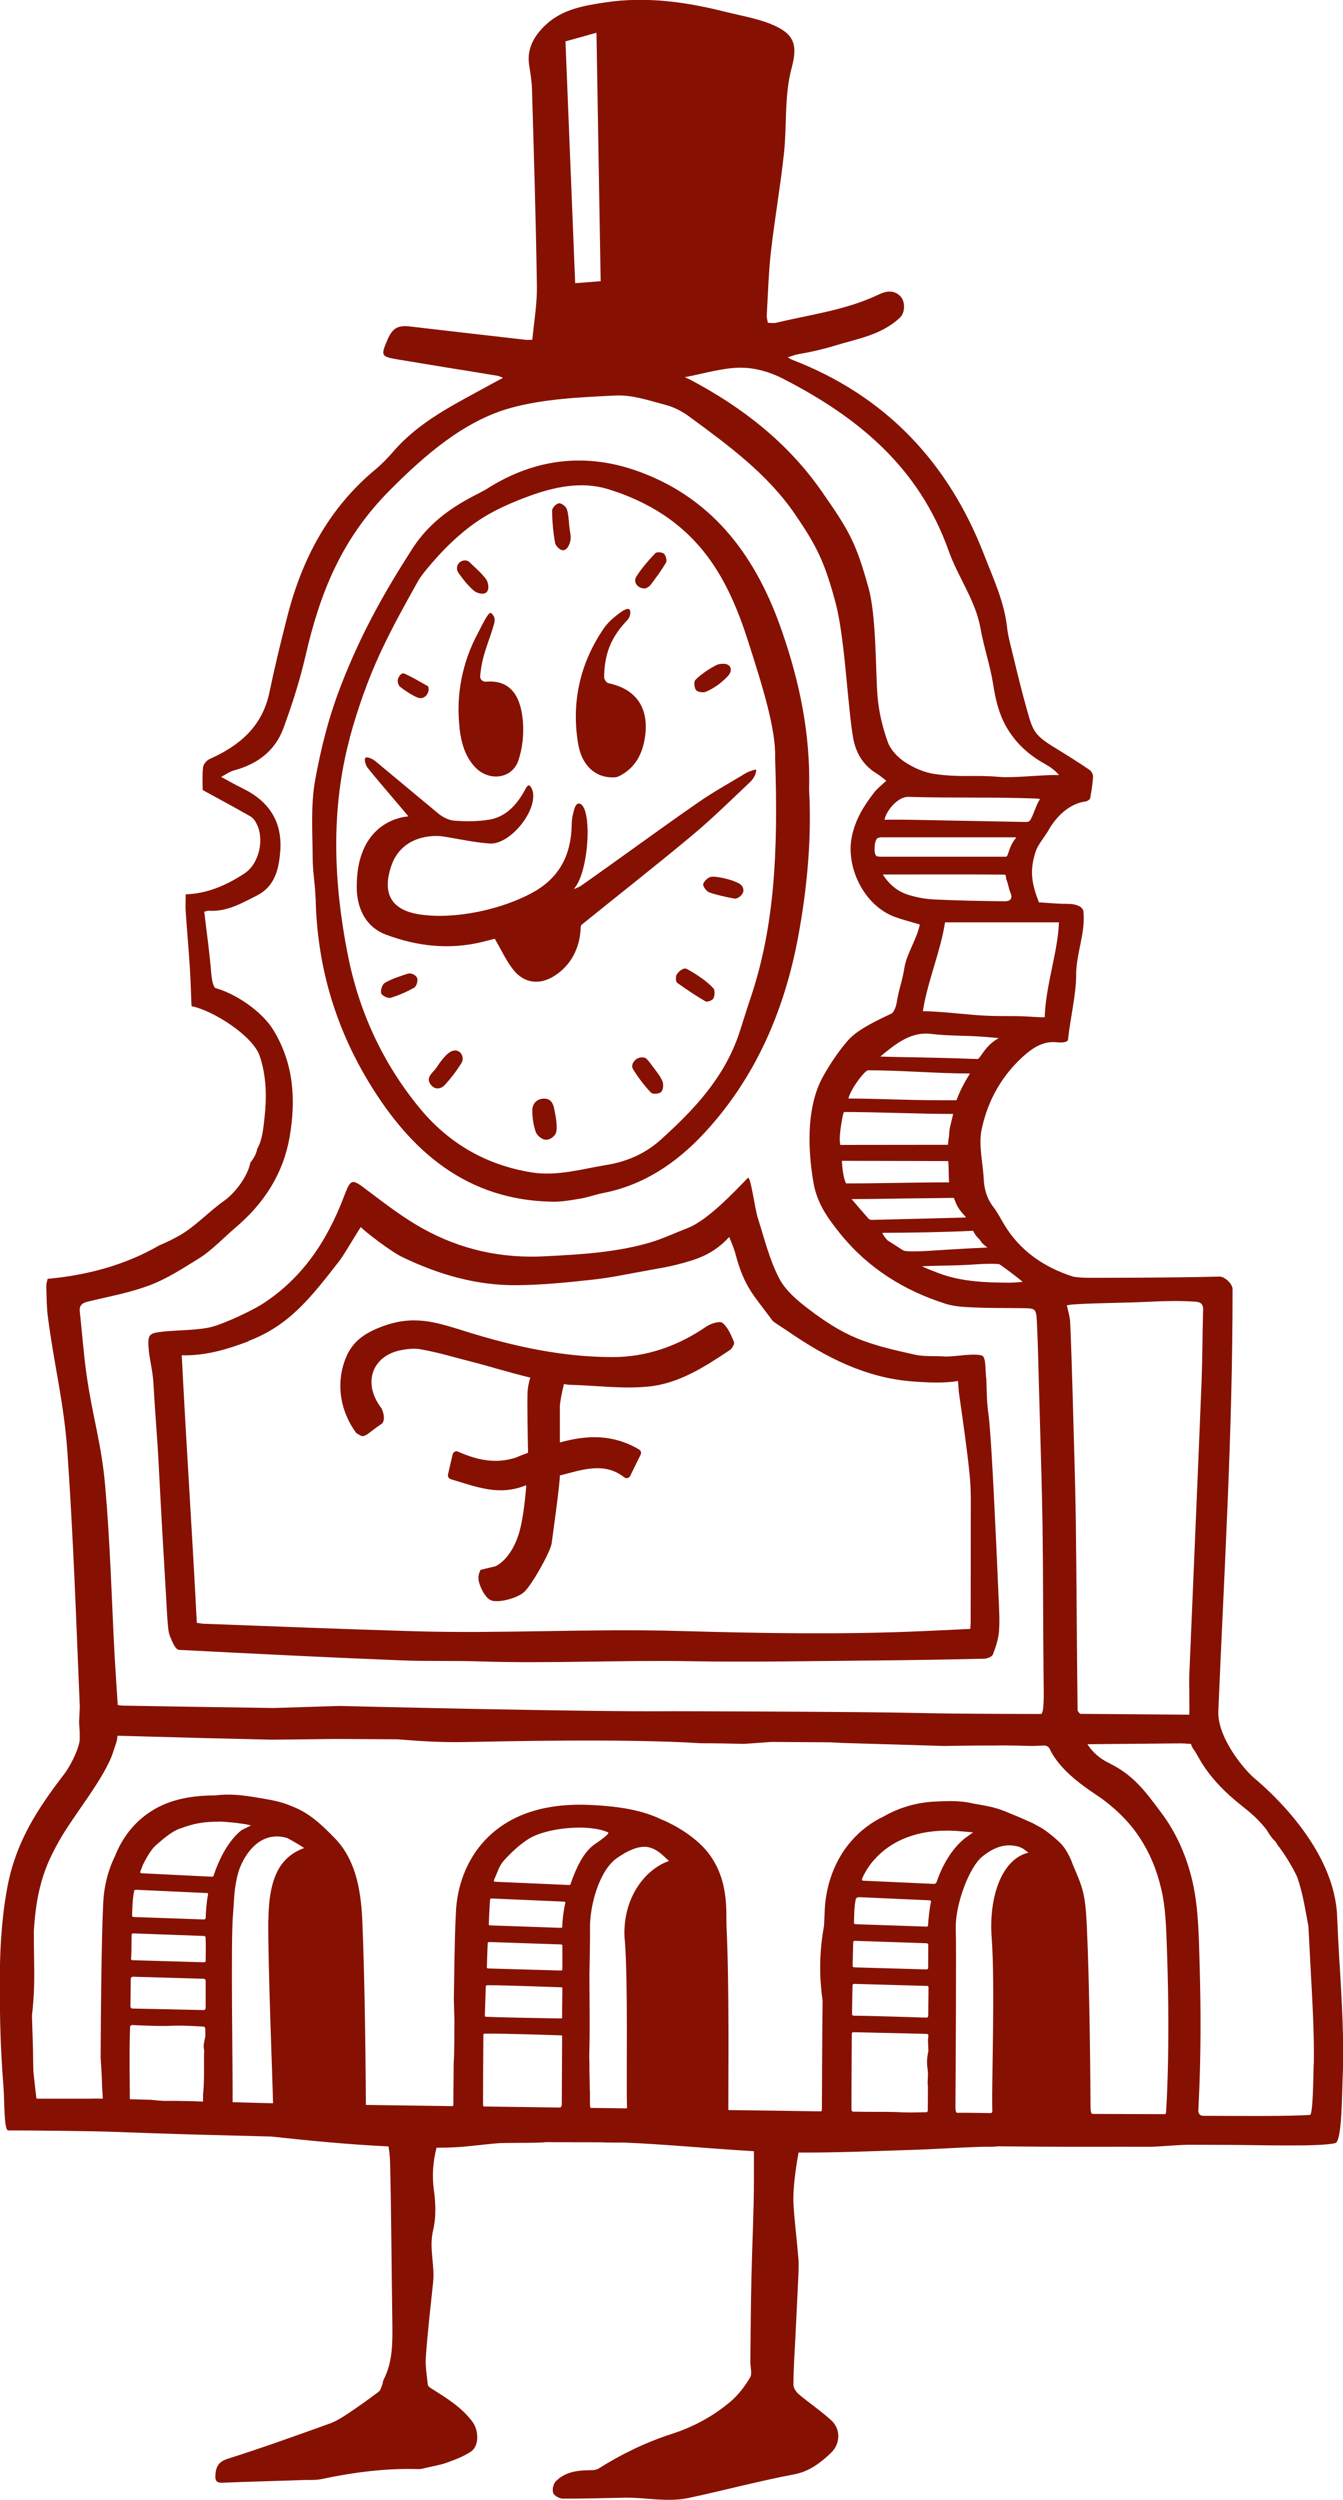<svg width="43" height="80" viewBox="0 0 43 80" fill="none" xmlns="http://www.w3.org/2000/svg">
<g clip-path="url(#clip0_377_51)">
<path d="M42.061 66.058C42.038 67.244 42.008 67.589 41.954 67.673C41.333 67.723 39.667 67.707 38.517 67.704C38.433 67.704 38.364 67.631 38.368 67.547C38.372 67.424 38.376 67.39 38.38 67.279C38.452 65.817 38.452 64.351 38.41 62.885C38.383 62.001 38.38 61.087 38.184 60.222C38.008 59.441 37.678 58.668 37.196 58.025C36.667 57.317 36.299 56.804 35.51 56.418C35.203 56.269 34.977 56.062 34.817 55.813L37.809 55.786C37.858 55.786 37.981 55.794 38.13 55.802C38.157 55.886 38.192 55.955 38.234 56.004C38.345 56.131 38.571 56.793 39.563 57.623C39.962 57.956 40.18 58.086 40.544 58.538C40.655 58.722 40.755 58.859 40.808 58.898C40.854 58.932 40.904 59.051 40.946 59.089C41.176 59.403 41.379 59.732 41.536 60.069C41.575 60.18 41.609 60.294 41.64 60.409C41.72 60.7 41.774 60.995 41.828 61.289C41.85 61.408 41.87 61.527 41.893 61.645C41.912 62.043 41.935 62.461 41.958 62.901C42.019 63.999 42.084 65.132 42.065 66.062M37.395 66.092C37.383 66.582 37.368 67.068 37.337 67.558C37.33 67.635 37.33 67.662 37.238 67.65C36.667 67.65 35.537 67.646 34.97 67.642C34.92 67.642 34.916 67.443 34.916 67.413C34.912 66.644 34.893 63.655 34.797 61.615C34.748 60.589 34.671 60.413 34.349 59.667C34.349 59.663 34.215 59.25 33.958 58.982C33.943 58.967 33.61 58.649 33.338 58.488L33.058 58.335C32.989 58.304 32.518 58.094 32.426 58.063C31.92 57.845 31.782 57.818 31.162 57.711C30.775 57.616 30.369 57.627 29.97 57.646C29.384 57.669 28.806 57.83 28.3 58.121C27.901 58.312 27.557 58.569 27.269 58.898C26.576 59.682 26.43 60.616 26.407 61.102C26.4 61.251 26.392 61.423 26.384 61.615C26.266 62.265 26.227 62.935 26.289 63.593C26.3 63.735 26.319 63.877 26.338 64.014C26.323 65.384 26.319 66.743 26.315 67.508C26.315 67.535 26.304 67.55 26.289 67.562C25.331 67.547 24.335 67.531 23.32 67.52C23.316 66.525 23.354 63.57 23.262 61.653C23.239 61.175 23.366 60.084 22.592 59.188C22.086 58.607 21.27 58.251 21.193 58.228C20.573 57.922 19.814 57.799 18.922 57.757C17.412 57.684 16.259 58.079 15.489 58.928C14.776 59.717 14.627 60.65 14.6 61.14C14.569 61.684 14.55 62.541 14.539 63.475V63.502C14.539 63.651 14.531 63.8 14.531 63.953C14.531 64.072 14.554 64.696 14.55 64.738C14.543 64.902 14.55 65.27 14.543 65.495C14.543 65.557 14.543 65.767 14.527 65.981C14.523 66.624 14.516 66.911 14.516 67.344C14.516 67.367 14.508 67.386 14.489 67.394C13.539 67.382 12.612 67.367 11.715 67.355C11.711 66.586 11.688 63.433 11.597 61.389C11.547 60.363 11.344 59.464 10.727 58.829C10.309 58.396 9.895 58.002 9.336 57.795C8.995 57.642 8.62 57.585 8.252 57.524C7.804 57.447 7.352 57.39 6.9 57.451C6.459 57.451 6.018 57.493 5.597 57.616C4.969 57.799 4.432 58.174 4.053 58.706C3.9 58.921 3.777 59.15 3.681 59.395C3.398 59.973 3.321 60.532 3.306 60.872C3.252 61.921 3.229 64.164 3.222 65.836C3.241 66.146 3.264 66.456 3.268 66.762C3.268 66.816 3.291 67.072 3.291 67.156C3.183 67.153 3 67.149 2.896 67.156C2.85 67.156 1.708 67.156 1.651 67.156C1.551 67.156 1.379 67.156 1.172 67.156C1.153 67.099 1.153 67.003 1.138 66.919C1.134 66.865 1.069 66.326 1.069 66.269C1.057 65.962 1.065 65.744 1.046 65.239C1.038 64.994 1.03 64.745 1.023 64.5C1.057 64.19 1.084 63.877 1.092 63.563C1.107 62.966 1.08 62.369 1.084 61.772C1.115 61.316 1.164 60.861 1.272 60.425C1.413 59.843 1.597 59.437 1.885 58.921C2.364 58.063 3.371 56.881 3.632 56.035C3.704 55.802 3.743 55.763 3.762 55.541L6.589 55.618H6.597L8.689 55.668C8.689 55.668 10.053 55.656 10.735 55.645L12.719 55.656C13.439 55.714 14.159 55.76 14.88 55.744C15.952 55.725 19.975 55.626 22.442 55.782C22.898 55.782 23.35 55.79 23.806 55.802C24.101 55.786 24.396 55.76 24.691 55.74L26.591 55.752C26.706 55.76 26.936 55.771 26.936 55.771L30.223 55.87C30.223 55.87 31.242 55.851 31.897 55.855C32.188 55.844 33.062 55.87 33.062 55.87C33.062 55.87 33.211 55.863 33.426 55.855C33.502 55.851 33.575 55.893 33.61 55.962C33.935 56.67 34.778 57.218 35.177 57.486C35.656 57.811 36.146 58.282 36.464 58.764C36.824 59.307 37.035 59.828 37.184 60.459C37.322 61.048 37.337 61.676 37.36 62.304C37.406 63.567 37.422 64.829 37.395 66.092ZM31.752 62.024C31.863 63.471 31.748 66.689 31.771 67.474C31.771 67.554 31.79 67.616 31.71 67.616C31.422 67.616 30.982 67.6 30.648 67.608C30.602 67.608 30.591 67.524 30.591 67.424C30.599 66.211 30.622 62.407 30.602 61.691C30.587 60.937 31.032 59.74 31.457 59.403C31.771 59.15 32.074 59.035 32.361 59.051C32.74 59.074 32.824 59.215 32.928 59.284C32.104 59.472 31.648 60.647 31.752 62.02M29.913 60.283L27.637 60.18C27.587 60.18 27.595 60.126 27.618 60.08C27.706 59.889 27.825 59.694 27.986 59.514C28.538 58.89 29.392 58.526 30.564 58.584C30.683 58.592 31.047 58.622 31.158 58.634C31.146 58.641 30.932 58.794 30.897 58.821C30.545 59.093 30.196 59.602 29.986 60.229C29.974 60.26 29.947 60.279 29.913 60.279M29.806 60.861C29.756 61.102 29.729 61.389 29.714 61.599C29.71 61.661 29.683 61.649 29.645 61.649L27.407 61.573C27.369 61.573 27.338 61.557 27.342 61.519C27.346 61.389 27.35 61.251 27.354 61.148C27.358 61.068 27.369 60.922 27.396 60.788C27.407 60.723 27.461 60.704 27.53 60.708L29.74 60.807C29.783 60.807 29.817 60.819 29.809 60.865M27.3 62.901C27.304 62.652 27.311 62.373 27.319 62.151C27.319 62.112 27.35 62.101 27.388 62.105L29.652 62.181C29.691 62.181 29.721 62.193 29.721 62.231C29.721 62.43 29.721 62.706 29.717 62.97C29.717 63.012 29.687 63.019 29.648 63.019L27.369 62.954C27.331 62.954 27.3 62.943 27.3 62.904M29.717 64.5C29.717 64.539 29.702 64.562 29.66 64.562C29.66 64.562 27.936 64.504 27.35 64.5C27.311 64.5 27.281 64.489 27.281 64.451C27.281 64.156 27.292 63.815 27.296 63.528C27.296 63.49 27.327 63.482 27.365 63.482L29.656 63.547C29.695 63.547 29.729 63.547 29.729 63.59C29.729 63.877 29.721 64.206 29.721 64.5M29.717 65.668C29.668 65.924 29.675 66.02 29.706 66.276C29.725 66.456 29.683 66.579 29.71 66.758C29.71 67.107 29.706 67.355 29.706 67.539C29.706 67.566 29.683 67.589 29.656 67.589C29.511 67.589 29.354 67.597 29.2 67.597C29.105 67.597 29.009 67.597 28.909 67.593C28.587 67.573 28.223 67.577 27.859 67.577C27.675 67.577 27.492 67.573 27.304 67.57C27.281 67.558 27.262 67.535 27.262 67.505C27.262 66.938 27.266 66.05 27.273 65.097C27.273 65.059 27.281 65.025 27.323 65.028L29.648 65.082C29.687 65.082 29.725 65.09 29.725 65.128C29.725 65.143 29.721 65.185 29.721 65.201C29.695 65.285 29.737 65.583 29.721 65.668M20.006 62.086C20.113 63.479 20.048 66.498 20.075 67.417C20.075 67.436 20.075 67.455 20.071 67.466C19.684 67.459 19.293 67.455 18.906 67.451C18.902 67.439 18.898 67.42 18.895 67.405C18.879 67.221 18.902 67.038 18.883 66.854C18.883 66.494 18.868 66.422 18.872 65.959C18.86 65.936 18.872 65.541 18.872 65.511C18.891 64.742 18.872 63.972 18.872 63.199C18.872 63.161 18.898 61.952 18.891 61.73C18.875 60.98 19.186 59.843 19.764 59.449C20.105 59.215 20.404 59.078 20.699 59.097C21.078 59.146 21.304 59.472 21.423 59.548C20.645 59.812 19.898 60.773 20.002 62.089M18.27 60.275C18.262 60.302 18.259 60.318 18.232 60.318L15.849 60.214C15.803 60.214 15.811 60.164 15.83 60.126C15.922 59.935 15.972 59.713 16.136 59.533C16.366 59.28 16.604 59.054 16.906 58.855C17.485 58.477 18.868 58.354 19.469 58.634C19.538 58.668 19.224 58.89 19.044 59.012C18.68 59.261 18.446 59.774 18.27 60.279M18.098 60.892C18.044 61.14 18.006 61.439 18.002 61.653C18.002 61.688 17.971 61.688 17.937 61.688L15.707 61.611C15.673 61.611 15.646 61.607 15.65 61.573C15.657 61.37 15.669 61.14 15.68 60.937C15.68 60.895 15.688 60.827 15.692 60.784C15.692 60.75 15.719 60.75 15.753 60.75L18.037 60.849C18.075 60.849 18.113 60.853 18.102 60.892M15.588 62.947C15.596 62.706 15.604 62.422 15.615 62.181C15.615 62.147 15.65 62.143 15.68 62.143L17.945 62.219C17.979 62.219 18.006 62.227 18.006 62.258C18.006 62.461 18.006 62.751 18.006 63.019C18.006 63.054 17.975 63.054 17.941 63.054L15.646 62.989C15.611 62.989 15.585 62.981 15.585 62.947M18.002 64.554C18.002 64.588 17.971 64.588 17.937 64.588C17.937 64.588 16.175 64.562 15.585 64.535C15.55 64.535 15.523 64.535 15.523 64.5C15.535 64.206 15.543 63.858 15.554 63.563C15.554 63.528 15.604 63.525 15.623 63.525C16.201 63.525 17.941 63.59 17.941 63.59C17.975 63.59 18.006 63.59 18.006 63.624C18.006 63.903 17.994 64.248 17.998 64.55M17.987 67.348C17.987 67.386 17.968 67.417 17.941 67.439C17.117 67.428 16.293 67.417 15.485 67.405C15.473 67.39 15.466 67.367 15.466 67.329C15.466 66.766 15.47 65.932 15.477 65.109C15.477 65.074 15.523 65.074 15.543 65.074C16.144 65.067 17.937 65.128 17.937 65.128C17.971 65.128 17.998 65.128 17.998 65.162C17.994 66.023 17.991 66.862 17.987 67.352M8.589 61.443C8.578 62.931 8.731 66.632 8.742 67.302C8.309 67.29 7.876 67.283 7.447 67.267C7.455 66.15 7.386 62.124 7.459 61.274C7.501 60.811 7.482 60.451 7.627 59.927C7.75 59.491 8.248 58.538 9.191 58.813C9.328 58.882 9.62 59.051 9.738 59.135C8.999 59.41 8.608 60.019 8.593 61.439M6.788 60.053L4.532 59.942C4.482 59.942 4.486 59.9 4.505 59.854C4.54 59.778 4.559 59.694 4.605 59.613C4.609 59.602 4.704 59.426 4.723 59.399C4.819 59.242 4.877 59.146 5.022 59.02C5.218 58.848 5.494 58.611 5.735 58.523C6.252 58.331 6.528 58.293 7.072 58.289C7.103 58.289 7.716 58.327 8.037 58.412C8.026 58.419 7.746 58.553 7.731 58.565C7.355 58.867 7.053 59.38 6.842 60.008C6.834 60.038 6.823 60.053 6.792 60.053M6.662 60.616C6.612 60.865 6.593 61.159 6.585 61.374C6.585 61.412 6.547 61.42 6.509 61.42L4.294 61.343C4.256 61.343 4.229 61.335 4.229 61.297C4.233 61.167 4.237 61.022 4.245 60.914C4.248 60.823 4.264 60.673 4.294 60.513C4.302 60.478 4.325 60.471 4.36 60.471L6.601 60.574C6.643 60.574 6.666 60.574 6.658 60.616M6.589 62.744C6.589 62.782 6.551 62.79 6.513 62.79L4.26 62.725C4.222 62.725 4.191 62.709 4.195 62.671C4.218 62.419 4.206 62.139 4.214 61.913C4.214 61.875 4.245 61.867 4.279 61.867L6.516 61.948C6.551 61.948 6.578 61.959 6.582 61.994C6.593 62.208 6.589 62.48 6.585 62.744M6.582 64.255C6.582 64.294 6.551 64.324 6.513 64.32L4.973 64.286L4.241 64.271C4.202 64.271 4.176 64.24 4.176 64.206C4.179 63.907 4.183 63.609 4.187 63.318C4.187 63.28 4.222 63.253 4.256 63.253L6.52 63.318C6.555 63.318 6.585 63.349 6.585 63.383C6.585 63.662 6.585 63.957 6.585 64.255M6.578 65.143C6.547 65.331 6.497 65.423 6.536 65.606C6.539 65.633 6.532 65.756 6.532 65.79C6.528 66.169 6.539 66.314 6.524 66.716C6.524 66.747 6.509 66.98 6.501 67.003C6.505 67.084 6.497 67.168 6.501 67.248C6.402 67.248 6.317 67.24 6.218 67.237C6.16 67.237 5.674 67.225 5.635 67.225C5.202 67.225 5.268 67.237 4.831 67.191C4.605 67.183 4.383 67.179 4.157 67.172C4.157 66.601 4.134 65.79 4.164 64.864C4.164 64.826 4.199 64.799 4.233 64.799C4.455 64.81 5.149 64.841 5.409 64.826C5.766 64.803 6.329 64.837 6.513 64.849C6.547 64.849 6.574 64.883 6.574 64.918C6.574 64.994 6.574 65.071 6.574 65.147M2.555 41.963C2.532 41.756 2.647 41.691 2.819 41.649C3.486 41.485 4.172 41.366 4.808 41.121C5.363 40.911 5.873 40.574 6.382 40.26C6.75 40.038 7.233 39.541 7.559 39.265C8.463 38.496 9.068 37.55 9.271 36.395C9.478 35.197 9.409 34.037 8.754 32.962C8.378 32.346 7.528 31.791 6.903 31.619C6.854 31.607 6.792 31.454 6.765 31.163C6.712 30.501 6.62 29.847 6.539 29.173C6.608 29.158 6.647 29.139 6.689 29.143C7.263 29.181 7.739 28.901 8.225 28.657C8.781 28.373 8.915 27.86 8.968 27.306C9.064 26.334 8.643 25.656 7.777 25.231C7.547 25.12 7.325 24.994 7.08 24.86C7.225 24.784 7.363 24.684 7.513 24.646C8.248 24.447 8.807 24.022 9.072 23.31C9.351 22.552 9.6 21.776 9.781 20.991C10.252 18.94 10.949 17.218 12.501 15.668C13.585 14.581 14.845 13.475 16.335 13.058C17.416 12.759 18.577 12.713 19.707 12.656C20.243 12.629 20.795 12.82 21.327 12.962C21.592 13.031 21.856 13.172 22.078 13.337C23.323 14.252 24.576 15.166 25.461 16.464C26.174 17.508 26.404 18.006 26.741 19.242C26.967 20.065 27.074 21.466 27.151 22.231C27.197 22.675 27.235 23.123 27.308 23.567C27.388 24.072 27.626 24.489 28.082 24.761C28.177 24.818 28.262 24.895 28.377 24.983C28.227 25.124 28.078 25.239 27.974 25.377C27.683 25.759 27.4 26.18 27.277 26.755C27.066 27.734 27.656 28.978 28.656 29.342C28.905 29.433 29.166 29.498 29.449 29.583C29.365 30.034 29.032 30.513 28.959 30.957C28.878 31.458 28.787 31.603 28.706 32.105C28.691 32.197 28.633 32.361 28.564 32.419C28.61 32.419 27.599 32.824 27.208 33.23C26.894 33.555 26.423 34.259 26.239 34.673C25.833 35.599 25.867 36.797 26.043 37.83C26.158 38.519 26.526 39.012 26.917 39.495C27.798 40.581 28.951 41.301 30.284 41.722C30.564 41.81 30.874 41.822 31.173 41.837C31.687 41.86 32.196 41.852 32.709 41.86C33.162 41.864 33.177 41.86 33.2 42.323C33.234 43.05 33.25 43.781 33.269 44.512C33.307 45.951 33.357 47.394 33.38 48.833C33.403 50.467 33.395 52.097 33.414 53.731C33.418 54.148 33.441 54.845 33.326 54.845C33.326 54.845 30.637 54.845 29.434 54.814C27.461 54.768 21.538 54.757 21.538 54.757C18.722 54.784 10.872 54.588 10.872 54.588L8.769 54.654C8.769 54.654 5.52 54.608 3.896 54.577C3.869 54.577 3.842 54.569 3.77 54.558C3.735 54.033 3.701 53.509 3.67 52.985C3.574 51.171 3.528 49.349 3.367 47.539C3.249 46.192 2.965 45.346 2.773 44.003C2.678 43.329 2.628 42.644 2.555 41.967M19.098 1.045C19.144 3.746 19.186 6.376 19.232 8.997C18.922 9.024 18.646 9.043 18.416 9.062C18.312 6.506 18.209 3.949 18.105 1.324C18.358 1.255 18.688 1.163 19.098 1.048M23.71 11.768C24.159 11.76 24.649 11.902 25.051 12.108C27.492 13.356 29.426 14.963 30.373 17.623C30.679 18.484 31.231 19.204 31.392 20.099C31.499 20.704 31.702 21.29 31.798 21.894C31.874 22.373 31.974 22.824 32.215 23.249C32.514 23.773 32.932 24.156 33.453 24.443C33.614 24.535 33.771 24.638 33.909 24.803C33.426 24.78 32.483 24.902 32.001 24.86C31.15 24.787 30.756 24.887 29.909 24.765C29.583 24.715 29.254 24.569 28.978 24.389C28.748 24.236 28.515 23.999 28.426 23.747C28.258 23.28 28.139 22.782 28.097 22.288C28.032 21.492 28.062 19.732 27.813 18.829C27.407 17.355 27.189 16.988 26.327 15.748C25.231 14.167 23.76 13.023 22.071 12.135C22.029 12.116 21.986 12.097 21.925 12.07C22.538 11.955 23.12 11.772 23.71 11.764M32.962 26.268C32.943 26.291 32.897 26.303 32.867 26.303C31.587 26.28 30.311 26.253 29.032 26.23C28.794 26.226 28.557 26.23 28.319 26.23C28.388 25.913 28.764 25.488 29.085 25.499C30.499 25.541 31.779 25.499 33.196 25.553C33.223 25.553 33.25 25.561 33.303 25.572C33.177 25.721 33.074 26.15 32.962 26.272M28.162 27.409C28.162 27.409 28.082 27.409 28.062 27.394C28.032 27.371 28.009 27.294 28.005 27.256C27.997 27.195 28.005 27.068 28.013 27.007C28.02 26.961 28.047 26.866 28.082 26.831C28.101 26.812 28.185 26.793 28.185 26.793H32.495C32.495 26.793 32.549 26.793 32.522 26.823C32.288 27.095 32.292 27.413 32.208 27.413H28.158L28.162 27.409ZM32.166 27.991C32.227 27.991 32.196 28.09 32.227 28.159C32.284 28.289 32.296 28.438 32.353 28.569C32.434 28.76 32.338 28.84 32.177 28.84C31.43 28.833 30.679 28.817 29.936 28.783C29.656 28.771 29.373 28.722 29.108 28.641C28.748 28.538 28.472 28.305 28.265 27.983C29.537 27.983 30.909 27.975 32.169 27.987M33.905 29.518C33.87 30.467 33.483 31.515 33.449 32.549C33.211 32.56 32.932 32.514 32.43 32.514C31.71 32.514 31.491 32.51 30.664 32.43C30.388 32.403 29.886 32.357 29.549 32.357C29.687 31.435 30.12 30.432 30.258 29.514H33.905V29.518ZM31.296 33.888C30.534 33.858 29.476 33.834 28.714 33.823C28.66 33.823 28.273 33.812 28.185 33.808C28.66 33.417 29.158 33 29.817 33.084C30.338 33.15 30.97 33.134 31.491 33.176C31.587 33.184 31.821 33.203 31.982 33.218C31.545 33.44 31.38 33.892 31.3 33.888M29.622 38.343C29.809 38.343 30.346 38.331 30.534 38.331C30.545 38.331 30.595 38.473 30.618 38.523C30.717 38.764 30.966 38.955 30.917 38.959C29.913 38.986 28.913 39.012 27.913 39.035C27.878 39.035 27.833 39.024 27.813 39.001C27.63 38.794 27.446 38.58 27.266 38.37C28.024 38.37 28.863 38.346 29.622 38.343ZM30.361 37.149C30.38 37.363 30.369 37.608 30.388 37.834C29.269 37.834 28.227 37.868 27.089 37.868C26.997 37.681 26.967 37.355 26.955 37.145C28.101 37.145 29.223 37.153 30.361 37.153M27.162 35.151C27.277 34.768 27.695 34.263 27.787 34.248C28.863 34.248 30.02 34.351 31.055 34.351C30.982 34.474 30.767 34.81 30.625 35.205C30.625 35.212 30.143 35.205 29.993 35.205C29.116 35.208 28.016 35.151 27.162 35.151ZM30.518 35.645C30.488 35.779 30.438 35.966 30.403 36.138C30.399 36.169 30.392 36.276 30.384 36.368C30.361 36.468 30.365 36.559 30.35 36.632C29.208 36.632 28.059 36.636 26.905 36.636C26.863 36.456 26.909 36.157 26.917 36.092C26.944 35.893 26.99 35.645 27.02 35.583C28.147 35.583 29.38 35.645 30.522 35.645M31.614 39.919C31.146 39.939 30.721 39.965 30.258 39.992C29.932 40.011 29.035 40.088 28.913 40.008C28.71 39.877 28.411 39.686 28.411 39.686C28.411 39.686 28.242 39.495 28.258 39.449C29.051 39.449 30.346 39.426 31.146 39.384C31.181 39.384 31.173 39.472 31.315 39.613C31.457 39.755 31.369 39.736 31.614 39.919ZM31.982 40.448C32.012 40.448 32.575 40.872 32.744 41.018C32.598 41.033 32.399 41.045 32.338 41.045C31.568 41.041 30.802 41.018 30.07 40.746C30.012 40.723 29.629 40.578 29.518 40.52C29.855 40.501 30.442 40.497 30.725 40.486C31.181 40.471 31.529 40.421 31.982 40.448ZM34.349 41.741C35.173 41.688 36.012 41.695 36.836 41.653C37.36 41.626 37.851 41.623 38.28 41.653C38.502 41.668 38.525 41.798 38.521 41.91C38.498 42.717 38.502 43.413 38.471 44.221C38.334 47.654 38.219 50.203 38.077 53.639C38.069 53.831 38.092 54.642 38.077 54.868L34.587 54.841C34.545 54.807 34.506 54.757 34.502 54.726C34.476 52.641 34.472 50.735 34.445 48.649C34.426 47.325 34.38 45.997 34.345 44.669C34.322 43.884 34.299 43.096 34.265 42.311C34.257 42.132 34.2 41.959 34.158 41.768C34.23 41.756 34.292 41.749 34.349 41.741ZM42.889 62.843C42.858 62.304 42.831 61.791 42.812 61.32C42.732 59.208 40.762 57.401 40.161 56.9C39.862 56.651 39.038 55.683 39.008 54.852C39.008 54.826 39.008 54.803 39.008 54.776C39.196 50.214 39.468 45.901 39.464 41.247C39.464 41.083 39.211 40.846 39.046 40.849C37.433 40.892 34.874 40.888 34.843 40.888C34.61 40.888 34.395 40.861 34.353 40.849C33.414 40.547 32.648 40.019 32.139 39.162C32.035 38.986 31.928 38.779 31.805 38.622C31.595 38.346 31.51 38.052 31.495 37.704C31.468 37.179 31.326 36.636 31.43 36.142C31.629 35.189 32.108 34.351 32.87 33.708C33.15 33.475 33.464 33.31 33.84 33.352C34.108 33.383 34.2 33.31 34.196 33.268C34.253 32.671 34.46 31.802 34.456 31.205C34.453 30.52 34.759 29.858 34.69 29.173C34.675 28.993 34.41 28.924 34.219 28.924C33.901 28.924 33.579 28.894 33.265 28.875C33.035 28.289 32.951 27.86 33.169 27.221C33.238 27.026 33.483 26.724 33.564 26.578C33.821 26.119 34.246 25.71 34.763 25.645C34.817 25.637 34.897 25.583 34.905 25.541C34.947 25.312 34.985 25.082 34.997 24.849C35.001 24.776 34.939 24.673 34.878 24.631C34.522 24.389 34.158 24.16 33.794 23.938C33.093 23.513 33.07 23.387 32.863 22.648C32.744 22.227 32.587 21.607 32.487 21.182C32.434 20.949 32.273 20.36 32.25 20.122C32.162 19.265 31.813 18.538 31.499 17.727C30.373 14.829 28.38 12.671 25.361 11.511C25.323 11.496 25.289 11.473 25.22 11.435C25.365 11.389 25.457 11.351 25.568 11.332C25.948 11.267 26.327 11.182 26.695 11.071C27.434 10.842 28.223 10.727 28.817 10.161C28.986 10 28.989 9.64 28.825 9.476C28.606 9.261 28.357 9.319 28.131 9.426C27.089 9.923 25.951 10.065 24.844 10.329C24.764 10.348 24.676 10.329 24.584 10.329C24.572 10.245 24.546 10.168 24.549 10.095C24.591 9.407 24.607 8.714 24.687 8.025C24.806 6.984 24.99 5.947 25.101 4.906C25.201 3.991 25.105 3.069 25.35 2.162C25.565 1.37 25.388 1.045 24.622 0.746C24.181 0.578 23.703 0.497 23.243 0.383C21.975 0.061 20.699 -0.119 19.385 0.076C18.695 0.18 18.014 0.294 17.485 0.784C17.113 1.129 16.853 1.55 16.945 2.105C16.983 2.35 17.025 2.595 17.033 2.843C17.094 4.948 17.159 7.053 17.19 9.158C17.198 9.728 17.098 10.294 17.044 10.872C16.948 10.872 16.883 10.88 16.818 10.872C15.592 10.731 14.366 10.593 13.136 10.448C12.753 10.402 12.573 10.49 12.416 10.849C12.183 11.385 12.19 11.412 12.75 11.504C13.807 11.684 14.868 11.848 15.926 12.024C15.975 12.032 16.025 12.059 16.106 12.089C15.922 12.189 15.776 12.265 15.631 12.346C14.55 12.943 13.428 13.479 12.592 14.451C12.416 14.653 12.232 14.845 12.025 15.017C10.508 16.276 9.658 17.91 9.191 19.759C8.987 20.555 8.792 21.358 8.624 22.166C8.394 23.249 7.67 23.861 6.716 24.286C6.62 24.328 6.509 24.454 6.501 24.554C6.47 24.829 6.49 25.105 6.49 25.281C7.037 25.58 7.528 25.844 8.011 26.119C8.091 26.165 8.164 26.253 8.206 26.341C8.478 26.843 8.302 27.642 7.823 27.952C7.256 28.324 6.643 28.595 5.946 28.618C5.946 28.806 5.934 28.989 5.946 29.173C5.995 29.896 6.064 30.62 6.099 31.343C6.141 32.269 6.114 32.197 6.164 32.204C6.842 32.35 8.103 33.15 8.317 33.796C8.535 34.451 8.543 35.12 8.466 35.794C8.428 36.127 8.401 36.471 8.237 36.758C8.21 36.915 8.126 37.065 8.018 37.198C7.926 37.654 7.524 38.178 7.172 38.427C6.742 38.725 6.225 39.265 5.769 39.521C5.555 39.644 5.329 39.755 5.099 39.851C4.015 40.478 2.808 40.803 1.525 40.922C1.505 41.01 1.479 41.083 1.482 41.159C1.494 41.485 1.49 41.81 1.532 42.132C1.739 43.731 2.042 44.841 2.157 46.448C2.348 49.166 2.44 51.89 2.555 54.615L2.532 55.109C2.544 55.277 2.544 55.35 2.551 55.407C2.547 55.419 2.563 55.633 2.544 55.736C2.475 56.089 2.214 56.563 2.049 56.778C1.18 57.91 0.509 58.947 0.237 60.379C-0.035 61.814 -0.023 63.31 0.007 64.764C0.023 65.434 0.057 66.104 0.111 66.77C0.149 67.263 0.122 68.171 0.264 68.171C0.961 68.171 2.923 68.19 3.62 68.216C4.509 68.251 5.398 68.278 6.283 68.305C7.076 68.327 7.869 68.347 8.662 68.366C8.67 68.366 8.673 68.366 8.681 68.366C9.93 68.504 11.183 68.622 12.439 68.683C12.466 68.848 12.485 69.016 12.489 69.181C12.531 70.891 12.535 72.602 12.562 74.313C12.569 74.944 12.581 75.572 12.278 76.157C12.255 76.203 12.259 76.261 12.24 76.311C12.206 76.387 12.186 76.487 12.125 76.532C11.8 76.778 11.466 77.015 11.129 77.24C10.938 77.367 10.738 77.489 10.528 77.562C9.451 77.948 8.375 78.335 7.286 78.68C6.976 78.779 6.907 78.959 6.896 79.223C6.888 79.357 6.926 79.449 7.095 79.445C7.98 79.41 8.865 79.388 9.754 79.357C9.93 79.353 10.11 79.365 10.282 79.33C11.313 79.112 12.355 78.974 13.412 79.009C13.489 79.009 13.569 78.986 13.646 78.966C13.868 78.913 14.094 78.879 14.309 78.802C14.577 78.703 14.853 78.603 15.087 78.442C15.343 78.266 15.336 77.765 15.121 77.486C14.769 77.019 14.282 76.724 13.799 76.422C13.753 76.395 13.7 76.345 13.696 76.299C13.665 76.001 13.612 75.702 13.635 75.407C13.692 74.615 13.784 73.823 13.868 73.031C13.926 72.476 13.73 71.933 13.868 71.366C13.964 70.957 13.953 70.501 13.891 70.076C13.826 69.606 13.868 69.158 13.976 68.725C14.803 68.725 15.079 68.66 15.903 68.584C16.182 68.557 17.205 68.584 17.485 68.546C18.14 68.553 18.6 68.546 19.255 68.553C19.416 68.561 19.979 68.561 20.021 68.561C21.35 68.618 22.546 68.741 24.139 68.836C24.139 69.177 24.139 69.499 24.139 69.694C24.139 70.758 24.082 71.825 24.059 72.889C24.04 73.789 24.032 74.688 24.024 75.587C24.024 75.752 24.09 75.955 24.017 76.077C23.852 76.353 23.649 76.624 23.404 76.835C22.848 77.313 22.197 77.662 21.496 77.887C20.688 78.147 19.895 78.53 19.174 78.986C19.113 79.024 19.029 79.043 18.956 79.043C18.535 79.043 18.117 79.078 17.803 79.391C17.718 79.475 17.672 79.659 17.711 79.77C17.738 79.858 17.914 79.954 18.021 79.954C18.688 79.958 19.351 79.935 20.017 79.923C20.695 79.916 21.366 80.076 22.052 79.931C23.17 79.694 24.3 79.388 25.427 79.177C25.913 79.085 26.281 78.802 26.614 78.481C26.909 78.197 26.921 77.73 26.622 77.455C26.296 77.153 25.921 76.904 25.58 76.617C25.492 76.544 25.4 76.41 25.404 76.307C25.407 75.786 25.442 75.27 25.469 74.753C25.499 74.118 25.53 73.486 25.561 72.851C25.568 72.648 25.58 72.445 25.561 72.243C25.515 71.68 25.442 71.121 25.407 70.555C25.381 70.13 25.457 69.479 25.568 68.879C26.737 68.886 27.909 68.836 29.078 68.798C29.997 68.771 30.511 68.725 31.426 68.695C31.464 68.695 31.901 68.699 31.928 68.68C32.38 68.683 32.832 68.687 33.28 68.691C34.483 68.699 35.629 68.691 36.832 68.695C37.031 68.695 37.625 68.641 38.027 68.63C38.368 68.63 38.778 68.634 39.211 68.634C40.272 68.634 42.257 68.703 42.755 68.576C42.969 68.519 42.965 67.019 42.992 66.391C43.038 65.369 42.965 64.079 42.892 62.836" fill="#861103"/>
<path d="M7.961 42.908C9.287 42.407 9.991 41.466 10.853 40.364C11.037 40.126 11.363 39.548 11.551 39.265C11.685 39.411 12.516 40.05 12.876 40.222C14.033 40.781 15.252 41.137 16.543 41.125C17.362 41.117 18.182 41.037 18.998 40.945C19.615 40.876 20.22 40.742 20.833 40.635C21.109 40.586 21.385 40.54 21.657 40.471C22.331 40.298 22.829 40.142 23.347 39.583C23.408 39.717 23.538 40.05 23.553 40.145C23.841 41.206 24.128 41.435 24.733 42.258C24.776 42.315 25.17 42.556 25.228 42.599C26.442 43.437 27.726 44.095 29.235 44.206C29.675 44.24 30.231 44.267 30.668 44.191C30.679 44.156 30.687 44.439 30.702 44.558C30.825 45.438 30.959 46.322 31.047 47.206C31.097 47.708 31.081 48.217 31.081 48.722C31.081 49.828 31.081 50.819 31.078 51.925C31.078 51.986 31.07 52.047 31.066 52.124C30.564 52.147 30.074 52.17 29.58 52.193C26.959 52.312 24.335 52.262 21.715 52.189C18.887 52.109 16.06 52.281 13.232 52.197C11.003 52.132 8.773 52.04 6.543 51.959C6.49 51.959 6.432 51.948 6.302 51.929C6.141 48.798 5.98 46.517 5.819 43.368C6.635 43.391 7.375 43.138 7.957 42.92M4.908 44.202C4.98 45.473 5.026 45.786 5.091 47.061C5.157 48.347 5.237 49.744 5.314 51.029C5.337 51.401 5.348 51.772 5.39 52.143C5.406 52.292 5.475 52.446 5.54 52.583C5.578 52.667 5.659 52.79 5.727 52.794C8.099 52.916 10.47 53.035 12.842 53.13C13.696 53.165 14.554 53.134 15.409 53.165C17.638 53.234 19.868 53.119 22.098 53.157C24.075 53.192 26.051 53.15 28.028 53.134C29.189 53.123 30.346 53.104 31.507 53.077C31.606 53.077 31.76 53.016 31.79 52.943C31.882 52.702 31.966 52.449 31.986 52.197C32.013 51.806 31.989 51.535 31.974 51.141C31.89 49.154 31.752 46.158 31.66 45.339C31.587 44.845 31.595 44.516 31.58 44.114C31.541 43.942 31.583 43.433 31.445 43.379C31.2 43.287 30.538 43.421 30.265 43.406C29.936 43.383 29.595 43.417 29.277 43.345C28.645 43.203 28.005 43.062 27.411 42.813C26.879 42.591 26.381 42.262 25.917 41.91C25.546 41.63 25.151 41.301 24.944 40.899C24.634 40.302 24.473 39.629 24.266 38.982C24.166 38.672 24.032 37.604 23.944 37.692C23.485 38.167 22.649 39.047 22.036 39.288C21.619 39.449 21.213 39.644 20.787 39.767C19.703 40.08 18.581 40.142 17.458 40.199C16.052 40.276 14.738 39.985 13.52 39.303C12.903 38.959 12.336 38.523 11.773 38.098C11.275 37.719 11.237 37.692 11.018 38.274C10.44 39.801 9.627 40.915 8.455 41.691C8.091 41.933 7.245 42.323 6.827 42.446C6.406 42.572 5.662 42.56 5.229 42.61C4.812 42.656 4.728 42.675 4.754 43.092C4.777 43.467 4.885 43.835 4.908 44.21" fill="#861103"/>
<path d="M11.727 45.92C11.869 45.821 12.091 45.637 12.233 45.553C12.328 45.442 12.298 45.239 12.217 45.067C12.179 45.017 12.141 44.964 12.11 44.914C11.627 44.137 11.984 43.349 12.88 43.196C13.072 43.161 13.275 43.142 13.466 43.176C14.117 43.295 14.474 43.417 15.114 43.578C15.711 43.731 16.301 43.919 16.922 44.068C16.941 44.072 16.96 44.076 16.979 44.08C16.937 44.214 16.899 44.382 16.891 44.554C16.876 44.872 16.899 46.139 16.907 46.487C16.742 46.548 16.592 46.605 16.558 46.625C16.546 46.632 16.535 46.636 16.52 46.64C15.868 46.854 15.263 46.716 14.669 46.452C14.596 46.418 14.512 46.46 14.493 46.54C14.439 46.762 14.393 46.969 14.344 47.179C14.328 47.245 14.37 47.313 14.432 47.333C15.244 47.57 15.968 47.884 16.838 47.528C16.841 47.539 16.845 47.551 16.849 47.562C16.803 48.098 16.73 48.729 16.596 49.127C16.332 49.927 15.864 50.119 15.864 50.119L15.386 50.233C15.386 50.233 15.301 50.39 15.32 50.543C15.336 50.697 15.501 51.11 15.715 51.206C15.93 51.301 16.504 51.16 16.753 50.968C17.002 50.777 17.627 49.648 17.661 49.395C17.696 49.143 17.922 47.528 17.926 47.214C18.585 47.049 19.343 46.758 19.983 47.271C20.044 47.321 20.14 47.302 20.178 47.229C20.293 46.992 20.401 46.77 20.512 46.548C20.542 46.487 20.519 46.414 20.462 46.383C19.63 45.886 18.784 45.917 17.926 46.158C17.926 45.779 17.926 45.385 17.926 45.013C17.926 44.872 17.991 44.562 18.056 44.29C18.159 44.305 18.232 44.313 18.251 44.313C19.083 44.332 19.918 44.451 20.741 44.37C21.73 44.279 22.561 43.739 23.37 43.199C23.442 43.15 23.527 42.997 23.5 42.939C23.408 42.721 23.308 42.472 23.132 42.331C23.044 42.262 22.757 42.35 22.615 42.449C21.707 43.069 20.715 43.425 19.611 43.425C18.006 43.425 16.454 43.085 14.93 42.61C13.911 42.292 13.213 42.055 12.148 42.48C11.658 42.675 11.298 42.931 11.091 43.406C10.742 44.217 10.873 45.128 11.405 45.855C11.539 45.928 11.593 46.005 11.723 45.913" fill="#861103"/>
<path d="M11.194 23.624C11.44 22.713 11.784 21.73 12.187 20.869C12.585 20.023 12.938 19.395 13.393 18.58C13.543 18.312 14.148 17.646 14.363 17.444C15.117 16.716 15.738 16.318 16.93 15.878C17.749 15.576 18.627 15.396 19.458 15.649C20.761 16.047 21.868 16.736 22.688 17.853C23.274 18.653 23.649 19.571 23.952 20.517C24.4 21.917 24.848 23.326 24.818 24.256C24.917 27.256 24.806 29.656 24.017 31.979C23.891 32.346 23.783 32.713 23.661 33.081C23.182 34.501 22.201 35.53 21.136 36.487C20.657 36.915 20.067 37.172 19.431 37.275C18.634 37.405 17.841 37.646 17.021 37.516C15.585 37.283 14.382 36.605 13.439 35.461C12.256 34.026 11.489 32.361 11.133 30.54C10.681 28.24 10.585 25.909 11.198 23.62M10.106 28.741C10.149 30.861 10.712 32.813 11.8 34.615C13.164 36.877 14.976 38.412 17.7 38.454C17.998 38.458 18.301 38.4 18.604 38.351C18.837 38.309 19.067 38.224 19.301 38.178C20.6 37.926 21.653 37.222 22.546 36.261C24.189 34.493 25.116 32.338 25.557 29.969C25.848 28.4 25.99 26.804 25.906 25.274C25.952 23.471 25.595 21.81 25.04 20.207C24.239 17.876 22.895 16.001 20.519 15.113C18.788 14.462 17.121 14.665 15.592 15.641C15.217 15.878 13.995 16.318 13.194 17.57C12.317 18.94 11.589 20.214 10.934 21.891C10.536 22.905 10.275 23.934 10.087 24.983C9.945 25.79 10.007 26.636 10.011 27.466C10.011 27.895 10.095 28.32 10.103 28.749" fill="#861103"/>
<path d="M11.424 28.492C11.455 29.124 11.742 29.675 12.348 29.904C13.344 30.279 14.378 30.398 15.424 30.145C15.585 30.107 15.749 30.061 15.841 30.038C16.052 30.398 16.209 30.75 16.443 31.041C16.784 31.466 17.27 31.523 17.73 31.24C18.278 30.903 18.573 30.337 18.592 29.675C18.592 29.621 18.604 29.61 18.642 29.575C19.811 28.63 20.994 27.704 22.147 26.743C22.795 26.204 23.396 25.61 24.009 25.032C24.113 24.937 24.212 24.78 24.212 24.634C24.212 24.604 23.963 24.688 23.875 24.742C23.354 25.059 22.86 25.327 22.358 25.675C21.082 26.559 19.876 27.451 18.604 28.343C18.558 28.373 18.431 28.439 18.374 28.442C18.868 27.91 18.971 25.809 18.554 25.714C18.424 25.683 18.381 25.913 18.355 26.012C18.324 26.119 18.305 26.261 18.305 26.376C18.293 27.333 17.929 28.067 17.087 28.542C16.098 29.097 14.566 29.437 13.42 29.258C12.47 29.108 12.256 28.534 12.52 27.731C12.865 26.682 13.953 26.732 14.16 26.762C14.662 26.839 15.163 26.954 15.669 26.992C16.301 27.042 17.159 26.02 17.067 25.373C17.06 25.308 17.006 25.147 16.937 25.132C16.876 25.12 16.815 25.266 16.776 25.335C16.516 25.787 16.175 26.146 15.654 26.23C15.294 26.288 14.918 26.288 14.554 26.261C14.374 26.25 14.175 26.15 14.029 26.028C13.348 25.465 12.696 24.918 12.018 24.355C11.945 24.294 11.75 24.194 11.696 24.256C11.65 24.305 11.712 24.497 11.773 24.573C12.091 24.968 12.424 25.35 12.754 25.741C12.857 25.859 12.96 25.985 13.075 26.123C13.007 26.131 12.968 26.135 12.93 26.142C12.34 26.25 11.371 26.747 11.424 28.504" fill="#861103"/>
<path d="M17.401 35.155C17.175 35.166 17.044 35.323 17.044 35.534C17.044 35.767 17.079 36.012 17.156 36.227C17.198 36.341 17.366 36.475 17.481 36.471C17.592 36.471 17.703 36.406 17.78 36.295C17.837 36.207 17.826 36.02 17.811 35.867C17.799 35.756 17.772 35.614 17.746 35.484C17.707 35.281 17.615 35.147 17.405 35.155" fill="#861103"/>
<path d="M14.432 33.651C14.321 33.708 14.206 33.842 14.091 33.992C14.026 34.08 13.976 34.175 13.899 34.256C13.761 34.409 13.662 34.52 13.784 34.696C13.922 34.887 14.117 34.856 14.252 34.707C14.447 34.493 14.627 34.256 14.78 34.007C14.895 33.819 14.715 33.506 14.432 33.651Z" fill="#861103"/>
<path d="M18.048 17.604C18.171 17.589 18.24 17.413 18.263 17.302C18.293 17.168 18.247 17.015 18.232 16.873C18.209 16.682 18.209 16.479 18.152 16.299C18.121 16.207 17.979 16.096 17.899 16.104C17.814 16.108 17.677 16.253 17.677 16.334C17.68 16.682 17.711 17.03 17.772 17.371C17.788 17.463 17.926 17.62 18.048 17.608" fill="#861103"/>
<path d="M21.994 31.006C21.868 30.938 21.684 31.133 21.657 31.202C21.63 31.271 21.638 31.412 21.68 31.447C21.971 31.657 22.274 31.86 22.584 32.04C22.638 32.074 22.787 32.021 22.833 31.959C22.883 31.898 22.898 31.692 22.845 31.63C22.669 31.427 22.324 31.186 21.994 31.006Z" fill="#861103"/>
<path d="M13.056 31.156C12.903 31.209 12.555 31.309 12.317 31.454C12.236 31.504 12.175 31.695 12.206 31.787C12.233 31.864 12.42 31.952 12.505 31.929C12.765 31.852 13.022 31.738 13.263 31.604C13.332 31.565 13.386 31.393 13.359 31.305C13.336 31.221 13.183 31.114 13.053 31.16" fill="#861103"/>
<path d="M20.661 18.833C20.695 18.814 20.78 18.783 20.826 18.722C21.002 18.488 21.178 18.255 21.324 18.002C21.362 17.941 21.32 17.773 21.259 17.719C21.197 17.666 21.025 17.654 20.979 17.704C20.761 17.933 20.55 18.178 20.378 18.442C20.259 18.622 20.412 18.844 20.665 18.829" fill="#861103"/>
<path d="M15.19 18.913C15.274 18.982 15.481 19.043 15.577 18.951C15.681 18.856 15.631 18.63 15.566 18.538C15.412 18.328 15.206 18.159 15.018 17.976C14.983 17.941 14.922 17.937 14.891 17.93C14.669 17.941 14.558 18.163 14.684 18.339C14.83 18.546 14.995 18.752 15.186 18.913" fill="#861103"/>
<path d="M20.849 34.06C20.791 33.98 20.703 33.865 20.653 33.85C20.378 33.766 20.174 34.049 20.263 34.202C20.401 34.435 20.653 34.772 20.845 34.964C20.898 35.021 21.102 35.006 21.167 34.944C21.232 34.887 21.251 34.711 21.216 34.615C21.155 34.439 20.96 34.214 20.849 34.06Z" fill="#861103"/>
<path d="M23.508 28.198C23.324 28.132 22.971 28.037 22.776 28.056C22.676 28.067 22.538 28.194 22.515 28.293C22.5 28.362 22.622 28.527 22.714 28.557C22.898 28.626 23.247 28.706 23.523 28.756C23.653 28.756 23.799 28.615 23.802 28.5C23.806 28.308 23.626 28.243 23.508 28.201" fill="#861103"/>
<path d="M22.607 22.132C22.753 22.074 22.998 21.925 23.113 21.814C23.193 21.738 23.473 21.546 23.381 21.351C23.308 21.19 23.025 21.24 22.944 21.278C22.734 21.382 22.427 21.584 22.262 21.76C22.209 21.814 22.228 22.017 22.289 22.086C22.347 22.151 22.515 22.17 22.607 22.136" fill="#861103"/>
<path d="M13.367 22.319C13.547 22.399 13.734 22.243 13.723 22.032C13.719 22.017 13.719 21.967 13.696 21.956C13.447 21.814 13.221 21.68 12.964 21.561C12.846 21.504 12.769 21.649 12.742 21.726C12.719 21.795 12.75 21.933 12.807 21.975C12.98 22.109 13.167 22.231 13.363 22.319" fill="#861103"/>
<path d="M19.715 24.872C19.715 24.872 19.784 24.857 19.834 24.83C20.339 24.573 20.577 24.122 20.653 23.571C20.784 22.641 20.362 22.044 19.473 21.86C19.42 21.849 19.343 21.738 19.343 21.676C19.351 20.964 19.538 20.41 20.086 19.843C20.186 19.74 20.217 19.533 20.136 19.491C20.067 19.453 19.899 19.571 19.834 19.621C19.611 19.786 19.447 19.931 19.301 20.153C18.573 21.24 18.297 22.457 18.504 23.766C18.623 24.52 19.09 24.922 19.722 24.872" fill="#861103"/>
<path d="M14.711 23.291C14.765 23.762 14.891 24.221 15.225 24.562C15.665 25.013 16.401 24.925 16.6 24.328C16.73 23.938 16.776 23.49 16.742 23.081C16.673 22.243 16.32 21.749 15.566 21.814C15.462 21.822 15.367 21.745 15.374 21.638C15.432 20.938 15.669 20.517 15.815 19.977C15.838 19.897 15.853 19.793 15.811 19.724C15.792 19.69 15.75 19.625 15.711 19.613C15.631 19.583 15.424 20.027 15.305 20.253C14.8 21.186 14.593 22.243 14.715 23.291" fill="#861103"/>
</g>
<defs>
<clipPath id="clip0_377_51">
<rect width="43" height="80" fill="white"/>
</clipPath>
</defs>
</svg>
